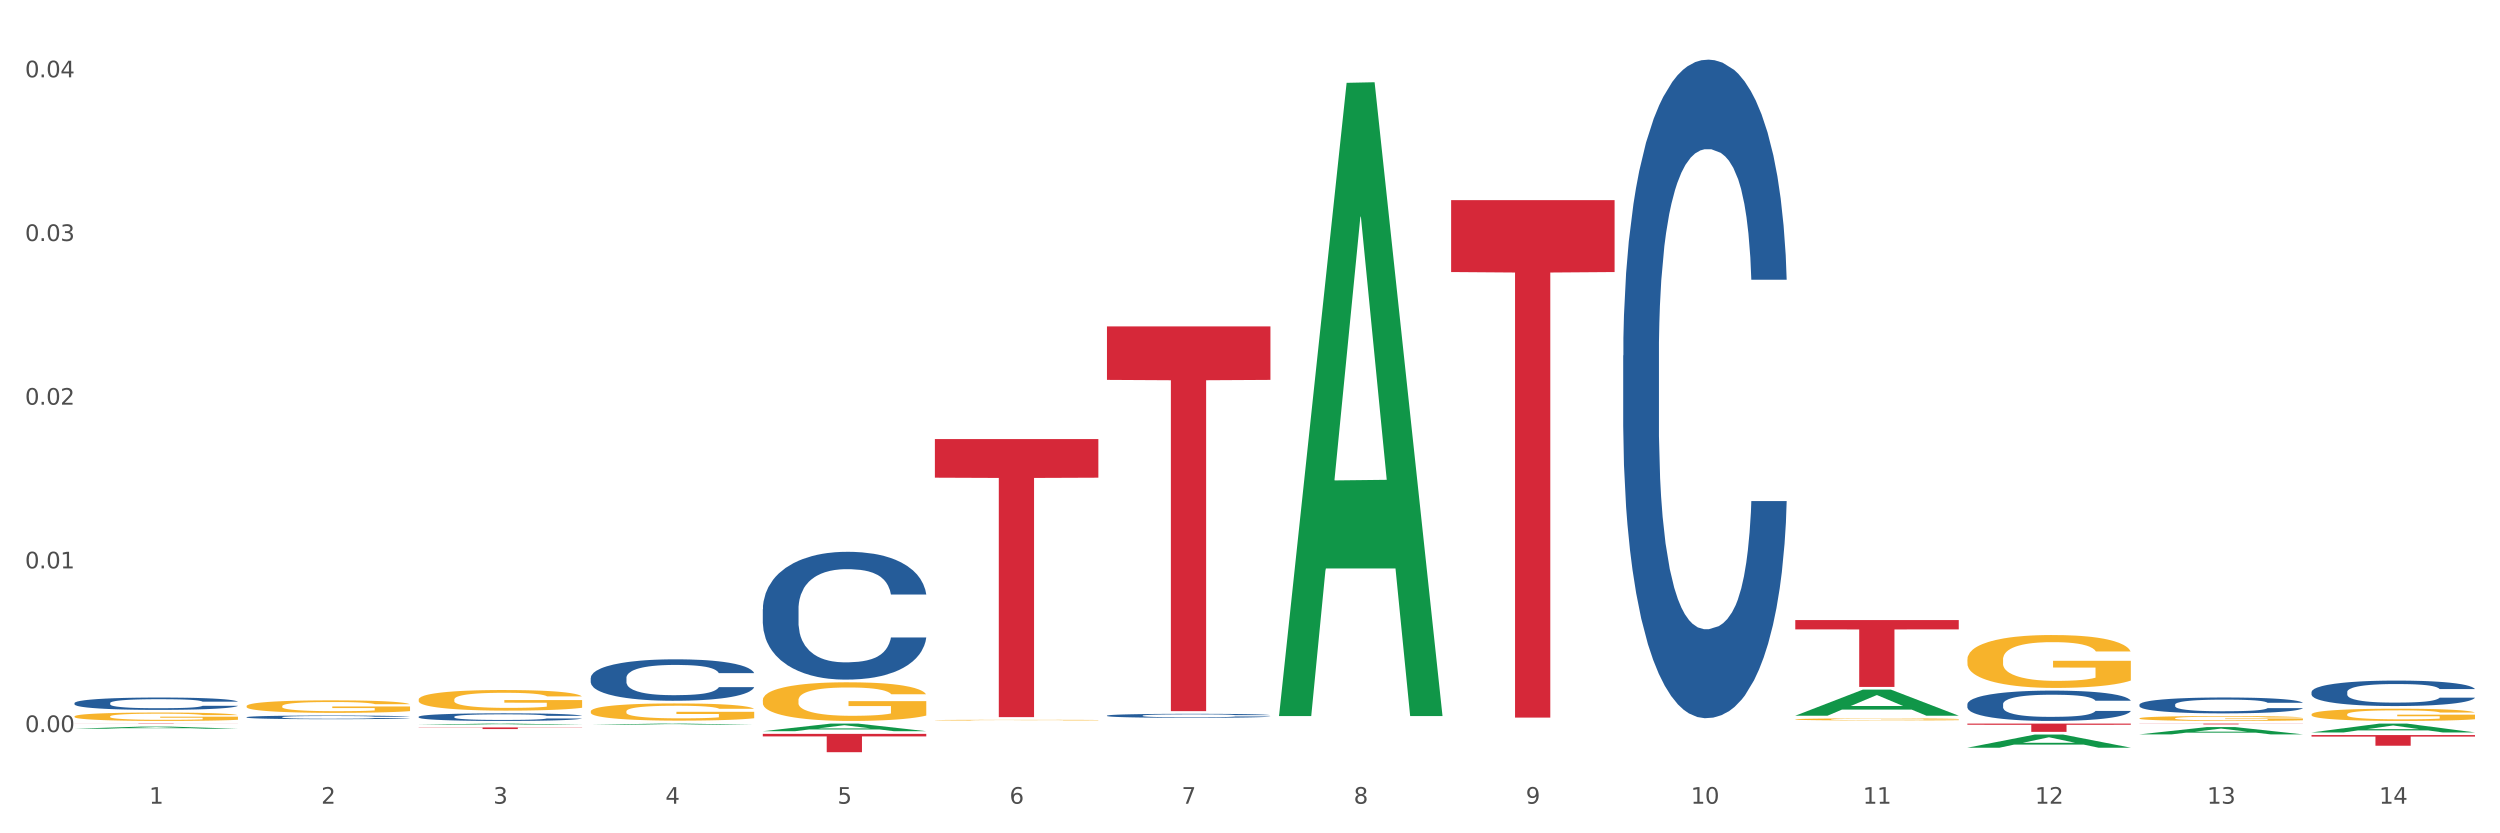 <?xml version="1.0" encoding="utf-8" standalone="no"?>
<!DOCTYPE svg PUBLIC "-//W3C//DTD SVG 1.1//EN"
  "http://www.w3.org/Graphics/SVG/1.1/DTD/svg11.dtd">
<svg xmlns:xlink="http://www.w3.org/1999/xlink" width="1080pt" height="360pt" viewBox="0 0 1080 360" xmlns="http://www.w3.org/2000/svg" version="1.1">
 <rect x="0" y="0" width="1080" height="360" fill="#333333" stroke="none"/>
 <defs>
  <style type="text/css">*{stroke-linejoin: round; stroke-linecap: butt}</style>
 </defs>
 <g id="figure_1">
  <g id="patch_1">
   <path d="M 0 360 
L 1080 360 
L 1080 0 
L 0 0 
z
" style="fill: #ffffff; stroke: #ffffff; stroke-linejoin: miter"/>
  </g>
  <g id="axes_1">
   <g id="matplotlib.axis_1">
    <g id="xtick_1">
     <g id="text_1">
      <!-- 1 -->
      <g style="fill: #4d4d4d" transform="translate(64.432 347.204) scale(0.096 -0.096)">
       <defs>
        <path id="DejaVuSans-31" d="M 794 531 
L 1825 531 
L 1825 4091 
L 703 3866 
L 703 4441 
L 1819 4666 
L 2450 4666 
L 2450 531 
L 3481 531 
L 3481 0 
L 794 0 
L 794 531 
z
" transform="scale(0.016)"/>
       </defs>
       <use xlink:href="#DejaVuSans-31"/>
      </g>
     </g>
    </g>
    <g id="xtick_2">
     <g id="text_2">
      <!-- 2 -->
      <g style="fill: #4d4d4d" transform="translate(138.771 347.204) scale(0.096 -0.096)">
       <defs>
        <path id="DejaVuSans-32" d="M 1228 531 
L 3431 531 
L 3431 0 
L 469 0 
L 469 531 
Q 828 903 1448 1529 
Q 2069 2156 2228 2338 
Q 2531 2678 2651 2914 
Q 2772 3150 2772 3378 
Q 2772 3750 2511 3984 
Q 2250 4219 1831 4219 
Q 1534 4219 1204 4116 
Q 875 4013 500 3803 
L 500 4441 
Q 881 4594 1212 4672 
Q 1544 4750 1819 4750 
Q 2544 4750 2975 4387 
Q 3406 4025 3406 3419 
Q 3406 3131 3298 2873 
Q 3191 2616 2906 2266 
Q 2828 2175 2409 1742 
Q 1991 1309 1228 531 
z
" transform="scale(0.016)"/>
       </defs>
       <use xlink:href="#DejaVuSans-32"/>
      </g>
     </g>
    </g>
    <g id="xtick_3">
     <g id="text_3">
      <!-- 3 -->
      <g style="fill: #4d4d4d" transform="translate(213.109 347.204) scale(0.096 -0.096)">
       <defs>
        <path id="DejaVuSans-33" d="M 2597 2516 
Q 3050 2419 3304 2112 
Q 3559 1806 3559 1356 
Q 3559 666 3084 287 
Q 2609 -91 1734 -91 
Q 1441 -91 1130 -33 
Q 819 25 488 141 
L 488 750 
Q 750 597 1062 519 
Q 1375 441 1716 441 
Q 2309 441 2620 675 
Q 2931 909 2931 1356 
Q 2931 1769 2642 2001 
Q 2353 2234 1838 2234 
L 1294 2234 
L 1294 2753 
L 1863 2753 
Q 2328 2753 2575 2939 
Q 2822 3125 2822 3475 
Q 2822 3834 2567 4026 
Q 2313 4219 1838 4219 
Q 1578 4219 1281 4162 
Q 984 4106 628 3988 
L 628 4550 
Q 988 4650 1302 4700 
Q 1616 4750 1894 4750 
Q 2613 4750 3031 4423 
Q 3450 4097 3450 3541 
Q 3450 3153 3228 2886 
Q 3006 2619 2597 2516 
z
" transform="scale(0.016)"/>
       </defs>
       <use xlink:href="#DejaVuSans-33"/>
      </g>
     </g>
    </g>
    <g id="xtick_4">
     <g id="text_4">
      <!-- 4 -->
      <g style="fill: #4d4d4d" transform="translate(287.448 347.204) scale(0.096 -0.096)">
       <defs>
        <path id="DejaVuSans-34" d="M 2419 4116 
L 825 1625 
L 2419 1625 
L 2419 4116 
z
M 2253 4666 
L 3047 4666 
L 3047 1625 
L 3713 1625 
L 3713 1100 
L 3047 1100 
L 3047 0 
L 2419 0 
L 2419 1100 
L 313 1100 
L 313 1709 
L 2253 4666 
z
" transform="scale(0.016)"/>
       </defs>
       <use xlink:href="#DejaVuSans-34"/>
      </g>
     </g>
    </g>
    <g id="xtick_5">
     <g id="text_5">
      <!-- 5 -->
      <g style="fill: #4d4d4d" transform="translate(361.787 347.204) scale(0.096 -0.096)">
       <defs>
        <path id="DejaVuSans-35" d="M 691 4666 
L 3169 4666 
L 3169 4134 
L 1269 4134 
L 1269 2991 
Q 1406 3038 1543 3061 
Q 1681 3084 1819 3084 
Q 2600 3084 3056 2656 
Q 3513 2228 3513 1497 
Q 3513 744 3044 326 
Q 2575 -91 1722 -91 
Q 1428 -91 1123 -41 
Q 819 9 494 109 
L 494 744 
Q 775 591 1075 516 
Q 1375 441 1709 441 
Q 2250 441 2565 725 
Q 2881 1009 2881 1497 
Q 2881 1984 2565 2268 
Q 2250 2553 1709 2553 
Q 1456 2553 1204 2497 
Q 953 2441 691 2322 
L 691 4666 
z
" transform="scale(0.016)"/>
       </defs>
       <use xlink:href="#DejaVuSans-35"/>
      </g>
     </g>
    </g>
    <g id="xtick_6">
     <g id="text_6">
      <!-- 6 -->
      <g style="fill: #4d4d4d" transform="translate(436.125 347.204) scale(0.096 -0.096)">
       <defs>
        <path id="DejaVuSans-36" d="M 2113 2584 
Q 1688 2584 1439 2293 
Q 1191 2003 1191 1497 
Q 1191 994 1439 701 
Q 1688 409 2113 409 
Q 2538 409 2786 701 
Q 3034 994 3034 1497 
Q 3034 2003 2786 2293 
Q 2538 2584 2113 2584 
z
M 3366 4563 
L 3366 3988 
Q 3128 4100 2886 4159 
Q 2644 4219 2406 4219 
Q 1781 4219 1451 3797 
Q 1122 3375 1075 2522 
Q 1259 2794 1537 2939 
Q 1816 3084 2150 3084 
Q 2853 3084 3261 2657 
Q 3669 2231 3669 1497 
Q 3669 778 3244 343 
Q 2819 -91 2113 -91 
Q 1303 -91 875 529 
Q 447 1150 447 2328 
Q 447 3434 972 4092 
Q 1497 4750 2381 4750 
Q 2619 4750 2861 4703 
Q 3103 4656 3366 4563 
z
" transform="scale(0.016)"/>
       </defs>
       <use xlink:href="#DejaVuSans-36"/>
      </g>
     </g>
    </g>
    <g id="xtick_7">
     <g id="text_7">
      <!-- 7 -->
      <g style="fill: #4d4d4d" transform="translate(510.464 347.204) scale(0.096 -0.096)">
       <defs>
        <path id="DejaVuSans-37" d="M 525 4666 
L 3525 4666 
L 3525 4397 
L 1831 0 
L 1172 0 
L 2766 4134 
L 525 4134 
L 525 4666 
z
" transform="scale(0.016)"/>
       </defs>
       <use xlink:href="#DejaVuSans-37"/>
      </g>
     </g>
    </g>
    <g id="xtick_8">
     <g id="text_8">
      <!-- 8 -->
      <g style="fill: #4d4d4d" transform="translate(584.803 347.204) scale(0.096 -0.096)">
       <defs>
        <path id="DejaVuSans-38" d="M 2034 2216 
Q 1584 2216 1326 1975 
Q 1069 1734 1069 1313 
Q 1069 891 1326 650 
Q 1584 409 2034 409 
Q 2484 409 2743 651 
Q 3003 894 3003 1313 
Q 3003 1734 2745 1975 
Q 2488 2216 2034 2216 
z
M 1403 2484 
Q 997 2584 770 2862 
Q 544 3141 544 3541 
Q 544 4100 942 4425 
Q 1341 4750 2034 4750 
Q 2731 4750 3128 4425 
Q 3525 4100 3525 3541 
Q 3525 3141 3298 2862 
Q 3072 2584 2669 2484 
Q 3125 2378 3379 2068 
Q 3634 1759 3634 1313 
Q 3634 634 3220 271 
Q 2806 -91 2034 -91 
Q 1263 -91 848 271 
Q 434 634 434 1313 
Q 434 1759 690 2068 
Q 947 2378 1403 2484 
z
M 1172 3481 
Q 1172 3119 1398 2916 
Q 1625 2713 2034 2713 
Q 2441 2713 2670 2916 
Q 2900 3119 2900 3481 
Q 2900 3844 2670 4047 
Q 2441 4250 2034 4250 
Q 1625 4250 1398 4047 
Q 1172 3844 1172 3481 
z
" transform="scale(0.016)"/>
       </defs>
       <use xlink:href="#DejaVuSans-38"/>
      </g>
     </g>
    </g>
    <g id="xtick_9">
     <g id="text_9">
      <!-- 9 -->
      <g style="fill: #4d4d4d" transform="translate(659.142 347.204) scale(0.096 -0.096)">
       <defs>
        <path id="DejaVuSans-39" d="M 703 97 
L 703 672 
Q 941 559 1184 500 
Q 1428 441 1663 441 
Q 2288 441 2617 861 
Q 2947 1281 2994 2138 
Q 2813 1869 2534 1725 
Q 2256 1581 1919 1581 
Q 1219 1581 811 2004 
Q 403 2428 403 3163 
Q 403 3881 828 4315 
Q 1253 4750 1959 4750 
Q 2769 4750 3195 4129 
Q 3622 3509 3622 2328 
Q 3622 1225 3098 567 
Q 2575 -91 1691 -91 
Q 1453 -91 1209 -44 
Q 966 3 703 97 
z
M 1959 2075 
Q 2384 2075 2632 2365 
Q 2881 2656 2881 3163 
Q 2881 3666 2632 3958 
Q 2384 4250 1959 4250 
Q 1534 4250 1286 3958 
Q 1038 3666 1038 3163 
Q 1038 2656 1286 2365 
Q 1534 2075 1959 2075 
z
" transform="scale(0.016)"/>
       </defs>
       <use xlink:href="#DejaVuSans-39"/>
      </g>
     </g>
    </g>
    <g id="xtick_10">
     <g id="text_10">
      <!-- 10 -->
      <g style="fill: #4d4d4d" transform="translate(730.426 347.204) scale(0.096 -0.096)">
       <defs>
        <path id="DejaVuSans-30" d="M 2034 4250 
Q 1547 4250 1301 3770 
Q 1056 3291 1056 2328 
Q 1056 1369 1301 889 
Q 1547 409 2034 409 
Q 2525 409 2770 889 
Q 3016 1369 3016 2328 
Q 3016 3291 2770 3770 
Q 2525 4250 2034 4250 
z
M 2034 4750 
Q 2819 4750 3233 4129 
Q 3647 3509 3647 2328 
Q 3647 1150 3233 529 
Q 2819 -91 2034 -91 
Q 1250 -91 836 529 
Q 422 1150 422 2328 
Q 422 3509 836 4129 
Q 1250 4750 2034 4750 
z
" transform="scale(0.016)"/>
       </defs>
       <use xlink:href="#DejaVuSans-31"/>
       <use xlink:href="#DejaVuSans-30" transform="translate(63.623 0)"/>
      </g>
     </g>
    </g>
    <g id="xtick_11">
     <g id="text_11">
      <!-- 11 -->
      <g style="fill: #4d4d4d" transform="translate(804.765 347.204) scale(0.096 -0.096)">
       <use xlink:href="#DejaVuSans-31"/>
       <use xlink:href="#DejaVuSans-31" transform="translate(63.623 0)"/>
      </g>
     </g>
    </g>
    <g id="xtick_12">
     <g id="text_12">
      <!-- 12 -->
      <g style="fill: #4d4d4d" transform="translate(879.104 347.204) scale(0.096 -0.096)">
       <use xlink:href="#DejaVuSans-31"/>
       <use xlink:href="#DejaVuSans-32" transform="translate(63.623 0)"/>
      </g>
     </g>
    </g>
    <g id="xtick_13">
     <g id="text_13">
      <!-- 13 -->
      <g style="fill: #4d4d4d" transform="translate(953.442 347.204) scale(0.096 -0.096)">
       <use xlink:href="#DejaVuSans-31"/>
       <use xlink:href="#DejaVuSans-33" transform="translate(63.623 0)"/>
      </g>
     </g>
    </g>
    <g id="xtick_14">
     <g id="text_14">
      <!-- 14 -->
      <g style="fill: #4d4d4d" transform="translate(1027.781 347.204) scale(0.096 -0.096)">
       <use xlink:href="#DejaVuSans-31"/>
       <use xlink:href="#DejaVuSans-34" transform="translate(63.623 0)"/>
      </g>
     </g>
    </g>
    <g id="xtick_15"/>
    <g id="xtick_16"/>
    <g id="xtick_17"/>
    <g id="xtick_18"/>
    <g id="xtick_19"/>
    <g id="xtick_20"/>
    <g id="xtick_21"/>
    <g id="xtick_22"/>
    <g id="xtick_23"/>
    <g id="xtick_24"/>
    <g id="xtick_25"/>
    <g id="xtick_26"/>
    <g id="xtick_27"/>
   </g>
   <g id="matplotlib.axis_2">
    <g id="ytick_1">
     <g id="text_15">
      <!-- 0.00 -->
      <g style="fill: #4d4d4d" transform="translate(10.8 316.251) scale(0.096 -0.096)">
       <defs>
        <path id="DejaVuSans-2e" d="M 684 794 
L 1344 794 
L 1344 0 
L 684 0 
L 684 794 
z
" transform="scale(0.016)"/>
       </defs>
       <use xlink:href="#DejaVuSans-30"/>
       <use xlink:href="#DejaVuSans-2e" transform="translate(63.623 0)"/>
       <use xlink:href="#DejaVuSans-30" transform="translate(95.41 0)"/>
       <use xlink:href="#DejaVuSans-30" transform="translate(159.033 0)"/>
      </g>
     </g>
    </g>
    <g id="ytick_2">
     <g id="text_16">
      <!-- 0.01 -->
      <g style="fill: #4d4d4d" transform="translate(10.8 245.54) scale(0.096 -0.096)">
       <use xlink:href="#DejaVuSans-30"/>
       <use xlink:href="#DejaVuSans-2e" transform="translate(63.623 0)"/>
       <use xlink:href="#DejaVuSans-30" transform="translate(95.41 0)"/>
       <use xlink:href="#DejaVuSans-31" transform="translate(159.033 0)"/>
      </g>
     </g>
    </g>
    <g id="ytick_3">
     <g id="text_17">
      <!-- 0.02 -->
      <g style="fill: #4d4d4d" transform="translate(10.8 174.828) scale(0.096 -0.096)">
       <use xlink:href="#DejaVuSans-30"/>
       <use xlink:href="#DejaVuSans-2e" transform="translate(63.623 0)"/>
       <use xlink:href="#DejaVuSans-30" transform="translate(95.41 0)"/>
       <use xlink:href="#DejaVuSans-32" transform="translate(159.033 0)"/>
      </g>
     </g>
    </g>
    <g id="ytick_4">
     <g id="text_18">
      <!-- 0.03 -->
      <g style="fill: #4d4d4d" transform="translate(10.8 104.117) scale(0.096 -0.096)">
       <use xlink:href="#DejaVuSans-30"/>
       <use xlink:href="#DejaVuSans-2e" transform="translate(63.623 0)"/>
       <use xlink:href="#DejaVuSans-30" transform="translate(95.41 0)"/>
       <use xlink:href="#DejaVuSans-33" transform="translate(159.033 0)"/>
      </g>
     </g>
    </g>
    <g id="ytick_5">
     <g id="text_19">
      <!-- 0.04 -->
      <g style="fill: #4d4d4d" transform="translate(10.8 33.405) scale(0.096 -0.096)">
       <use xlink:href="#DejaVuSans-30"/>
       <use xlink:href="#DejaVuSans-2e" transform="translate(63.623 0)"/>
       <use xlink:href="#DejaVuSans-30" transform="translate(95.41 0)"/>
       <use xlink:href="#DejaVuSans-34" transform="translate(159.033 0)"/>
      </g>
     </g>
    </g>
    <g id="ytick_6"/>
    <g id="ytick_7"/>
    <g id="ytick_8"/>
    <g id="ytick_9"/>
   </g>
   <g id="PolyCollection_1">
    <path d="M 180.852 302.205 
L 180.936 302.197 
L 180.936 301.904 
L 181.103 301.651 
L 181.936 301.041 
L 183.187 300.537 
L 184.104 300.268 
L 185.021 300.048 
L 186.105 299.829 
L 187.439 299.601 
L 189.857 299.267 
L 191.358 299.096 
L 193.192 298.917 
L 196.528 298.657 
L 198.946 298.511 
L 201.447 298.389 
L 205.533 298.242 
L 208.201 298.177 
L 211.036 298.128 
L 214.454 298.096 
L 217.039 298.087 
L 222.709 298.112 
L 227.545 298.185 
L 229.879 298.242 
L 232.881 298.34 
L 234.465 298.405 
L 237.05 298.535 
L 239.718 298.706 
L 241.552 298.852 
L 244.304 299.129 
L 246.388 299.406 
L 248.306 299.747 
L 249.306 299.983 
L 250.057 300.203 
L 250.724 300.455 
L 251.391 300.854 
L 236.383 300.854 
L 235.799 300.569 
L 234.882 300.301 
L 233.548 300.04 
L 232.38 299.878 
L 230.379 299.674 
L 228.545 299.544 
L 226.627 299.446 
L 224.293 299.365 
L 222.458 299.324 
L 219.874 299.292 
L 214.788 299.3 
L 211.369 299.365 
L 209.034 299.446 
L 207.534 299.52 
L 206.2 299.601 
L 204.699 299.715 
L 202.948 299.886 
L 201.697 300.04 
L 200.446 300.236 
L 199.446 300.431 
L 198.529 300.659 
L 197.778 300.903 
L 197.195 301.155 
L 196.694 301.464 
L 196.277 301.977 
L 196.277 303.092 
L 196.444 303.344 
L 196.861 303.677 
L 197.361 303.93 
L 198.195 304.231 
L 198.946 304.434 
L 200.363 304.727 
L 201.947 304.971 
L 203.198 305.126 
L 204.449 305.256 
L 206.616 305.435 
L 209.034 305.582 
L 211.119 305.671 
L 213.954 305.752 
L 215.871 305.785 
L 217.539 305.801 
L 221.625 305.801 
L 224.543 305.777 
L 227.795 305.72 
L 230.296 305.647 
L 232.38 305.557 
L 234.715 305.411 
L 236.216 305.272 
L 236.216 303.572 
L 217.873 303.564 
L 217.873 302.433 
L 251.474 302.433 
L 251.474 305.752 
L 250.057 305.923 
L 248.473 306.078 
L 246.805 306.216 
L 244.304 306.387 
L 241.302 306.55 
L 238.634 306.664 
L 235.799 306.761 
L 232.464 306.851 
L 228.128 306.932 
L 225.46 306.965 
L 222.125 306.989 
L 218.206 306.997 
L 214.788 306.981 
L 211.452 306.94 
L 207.951 306.867 
L 204.532 306.761 
L 201.947 306.656 
L 199.362 306.525 
L 196.611 306.355 
L 194.443 306.192 
L 192.776 306.045 
L 190.941 305.858 
L 188.94 305.614 
L 187.439 305.394 
L 186.105 305.167 
L 184.688 304.874 
L 183.687 304.621 
L 182.687 304.304 
L 182.103 304.068 
L 181.436 303.702 
L 180.936 303.189 
L 180.852 302.205 
z
" clip-path="url(#p41b5ae3b3f)" style="fill: #f7b32b"/>
    <path d="M 255.191 307.319 
L 255.275 307.313 
L 255.275 307.068 
L 255.441 306.857 
L 256.275 306.348 
L 257.526 305.927 
L 258.443 305.702 
L 259.36 305.519 
L 260.444 305.335 
L 261.778 305.145 
L 264.196 304.867 
L 265.697 304.724 
L 267.531 304.575 
L 270.866 304.357 
L 273.284 304.235 
L 275.786 304.133 
L 279.871 304.011 
L 282.539 303.956 
L 285.374 303.915 
L 288.793 303.888 
L 291.377 303.881 
L 297.047 303.902 
L 301.883 303.963 
L 304.218 304.011 
L 307.219 304.092 
L 308.804 304.146 
L 311.388 304.255 
L 314.057 304.398 
L 315.891 304.52 
L 318.642 304.751 
L 320.727 304.982 
L 322.645 305.268 
L 323.645 305.465 
L 324.395 305.648 
L 325.062 305.859 
L 325.73 306.192 
L 310.721 306.192 
L 310.138 305.954 
L 309.221 305.73 
L 307.886 305.512 
L 306.719 305.376 
L 304.718 305.206 
L 302.884 305.098 
L 300.966 305.016 
L 298.631 304.948 
L 296.797 304.914 
L 294.212 304.887 
L 289.126 304.894 
L 285.708 304.948 
L 283.373 305.016 
L 281.872 305.077 
L 280.538 305.145 
L 279.037 305.24 
L 277.286 305.383 
L 276.036 305.512 
L 274.785 305.675 
L 273.785 305.838 
L 272.867 306.028 
L 272.117 306.232 
L 271.533 306.443 
L 271.033 306.701 
L 270.616 307.129 
L 270.616 308.06 
L 270.783 308.271 
L 271.2 308.549 
L 271.7 308.76 
L 272.534 309.011 
L 273.284 309.181 
L 274.702 309.426 
L 276.286 309.629 
L 277.537 309.759 
L 278.787 309.867 
L 280.955 310.017 
L 283.373 310.139 
L 285.458 310.214 
L 288.292 310.282 
L 290.21 310.309 
L 291.878 310.322 
L 295.963 310.322 
L 298.882 310.302 
L 302.133 310.255 
L 304.635 310.193 
L 306.719 310.119 
L 309.054 309.996 
L 310.555 309.881 
L 310.555 308.461 
L 292.211 308.454 
L 292.211 307.51 
L 325.813 307.51 
L 325.813 310.282 
L 324.395 310.424 
L 322.811 310.554 
L 321.144 310.669 
L 318.642 310.812 
L 315.641 310.948 
L 312.973 311.043 
L 310.138 311.124 
L 306.803 311.199 
L 302.467 311.267 
L 299.799 311.294 
L 296.464 311.314 
L 292.545 311.321 
L 289.126 311.308 
L 285.791 311.274 
L 282.289 311.213 
L 278.871 311.124 
L 276.286 311.036 
L 273.701 310.927 
L 270.95 310.785 
L 268.782 310.649 
L 267.114 310.526 
L 265.28 310.37 
L 263.279 310.166 
L 261.778 309.983 
L 260.444 309.793 
L 259.027 309.548 
L 258.026 309.337 
L 257.025 309.072 
L 256.442 308.875 
L 255.775 308.57 
L 255.275 308.142 
L 255.191 307.319 
z
" clip-path="url(#p41b5ae3b3f)" style="fill: #f7b32b"/>
    <path d="M 329.53 302.468 
L 329.613 302.453 
L 329.613 301.903 
L 329.78 301.43 
L 330.614 300.286 
L 331.864 299.34 
L 332.782 298.836 
L 333.699 298.424 
L 334.783 298.012 
L 336.117 297.585 
L 338.535 296.959 
L 340.036 296.639 
L 341.87 296.303 
L 345.205 295.815 
L 347.623 295.54 
L 350.124 295.311 
L 354.21 295.036 
L 356.878 294.914 
L 359.713 294.823 
L 363.131 294.762 
L 365.716 294.746 
L 371.386 294.792 
L 376.222 294.929 
L 378.557 295.036 
L 381.558 295.219 
L 383.142 295.341 
L 385.727 295.586 
L 388.395 295.906 
L 390.23 296.181 
L 392.981 296.7 
L 395.066 297.218 
L 396.983 297.859 
L 397.984 298.302 
L 398.734 298.714 
L 399.401 299.187 
L 400.068 299.935 
L 385.06 299.935 
L 384.476 299.401 
L 383.559 298.897 
L 382.225 298.409 
L 381.058 298.104 
L 379.057 297.722 
L 377.222 297.478 
L 375.305 297.295 
L 372.97 297.142 
L 371.136 297.066 
L 368.551 297.005 
L 363.465 297.02 
L 360.046 297.142 
L 357.712 297.295 
L 356.211 297.432 
L 354.877 297.585 
L 353.376 297.798 
L 351.625 298.119 
L 350.375 298.409 
L 349.124 298.775 
L 348.123 299.141 
L 347.206 299.569 
L 346.456 300.026 
L 345.872 300.499 
L 345.372 301.079 
L 344.955 302.041 
L 344.955 304.131 
L 345.122 304.604 
L 345.539 305.23 
L 346.039 305.703 
L 346.873 306.268 
L 347.623 306.649 
L 349.04 307.199 
L 350.625 307.656 
L 351.875 307.946 
L 353.126 308.191 
L 355.294 308.526 
L 357.712 308.801 
L 359.796 308.969 
L 362.631 309.121 
L 364.549 309.182 
L 366.216 309.213 
L 370.302 309.213 
L 373.22 309.167 
L 376.472 309.06 
L 378.973 308.923 
L 381.058 308.755 
L 383.392 308.48 
L 384.893 308.221 
L 384.893 305.032 
L 366.55 305.016 
L 366.55 302.895 
L 400.152 302.895 
L 400.152 309.121 
L 398.734 309.442 
L 397.15 309.732 
L 395.482 309.991 
L 392.981 310.312 
L 389.979 310.617 
L 387.311 310.831 
L 384.476 311.014 
L 381.141 311.182 
L 376.806 311.334 
L 374.137 311.395 
L 370.802 311.441 
L 366.884 311.456 
L 363.465 311.426 
L 360.13 311.349 
L 356.628 311.212 
L 353.209 311.014 
L 350.625 310.815 
L 348.04 310.571 
L 345.288 310.251 
L 343.121 309.945 
L 341.453 309.671 
L 339.619 309.32 
L 337.618 308.862 
L 336.117 308.45 
L 334.783 308.023 
L 333.365 307.473 
L 332.365 307 
L 331.364 306.405 
L 330.781 305.963 
L 330.113 305.276 
L 329.613 304.314 
L 329.53 302.468 
z
" clip-path="url(#p41b5ae3b3f)" style="fill: #f7b32b"/>
    <path d="M 403.869 311.107 
L 403.952 311.107 
L 403.952 311.096 
L 404.119 311.086 
L 404.952 311.064 
L 406.203 311.045 
L 407.12 311.035 
L 408.037 311.027 
L 409.121 311.018 
L 410.455 311.01 
L 412.873 310.997 
L 414.374 310.991 
L 416.209 310.984 
L 419.544 310.975 
L 421.962 310.969 
L 424.463 310.965 
L 428.549 310.959 
L 431.217 310.957 
L 434.052 310.955 
L 437.47 310.954 
L 440.055 310.953 
L 445.725 310.954 
L 450.561 310.957 
L 452.895 310.959 
L 455.897 310.963 
L 457.481 310.965 
L 460.066 310.97 
L 462.734 310.976 
L 464.568 310.982 
L 467.32 310.992 
L 469.404 311.003 
L 471.322 311.015 
L 472.322 311.024 
L 473.073 311.032 
L 473.74 311.042 
L 474.407 311.057 
L 459.399 311.057 
L 458.815 311.046 
L 457.898 311.036 
L 456.564 311.026 
L 455.397 311.02 
L 453.396 311.013 
L 451.561 311.008 
L 449.643 311.004 
L 447.309 311.001 
L 445.475 311 
L 442.89 310.998 
L 437.804 310.999 
L 434.385 311.001 
L 432.051 311.004 
L 430.55 311.007 
L 429.216 311.01 
L 427.715 311.014 
L 425.964 311.02 
L 424.713 311.026 
L 423.463 311.034 
L 422.462 311.041 
L 421.545 311.049 
L 420.794 311.058 
L 420.211 311.068 
L 419.711 311.079 
L 419.294 311.099 
L 419.294 311.14 
L 419.46 311.15 
L 419.877 311.162 
L 420.378 311.171 
L 421.211 311.183 
L 421.962 311.19 
L 423.379 311.201 
L 424.963 311.21 
L 426.214 311.216 
L 427.465 311.221 
L 429.633 311.228 
L 432.051 311.233 
L 434.135 311.237 
L 436.97 311.24 
L 438.888 311.241 
L 440.555 311.241 
L 444.641 311.241 
L 447.559 311.24 
L 450.811 311.238 
L 453.312 311.236 
L 455.397 311.232 
L 457.731 311.227 
L 459.232 311.222 
L 459.232 311.158 
L 440.889 311.158 
L 440.889 311.116 
L 474.49 311.116 
L 474.49 311.24 
L 473.073 311.246 
L 471.489 311.252 
L 469.821 311.257 
L 467.32 311.263 
L 464.318 311.269 
L 461.65 311.274 
L 458.815 311.277 
L 455.48 311.281 
L 451.144 311.284 
L 448.476 311.285 
L 445.141 311.286 
L 441.222 311.286 
L 437.804 311.285 
L 434.469 311.284 
L 430.967 311.281 
L 427.548 311.277 
L 424.963 311.273 
L 422.379 311.268 
L 419.627 311.262 
L 417.459 311.256 
L 415.792 311.25 
L 413.957 311.243 
L 411.956 311.234 
L 410.455 311.226 
L 409.121 311.218 
L 407.704 311.207 
L 406.703 311.197 
L 405.703 311.185 
L 405.119 311.177 
L 404.452 311.163 
L 403.952 311.144 
L 403.869 311.107 
z
" clip-path="url(#p41b5ae3b3f)" style="fill: #f7b32b"/>
    <path d="M 775.562 310.756 
L 775.645 310.755 
L 775.645 310.726 
L 775.812 310.7 
L 776.646 310.638 
L 777.897 310.587 
L 778.814 310.56 
L 779.731 310.537 
L 780.815 310.515 
L 782.149 310.492 
L 784.567 310.458 
L 786.068 310.441 
L 787.902 310.423 
L 791.237 310.396 
L 793.655 310.381 
L 796.157 310.369 
L 800.242 310.354 
L 802.91 310.348 
L 805.745 310.343 
L 809.164 310.339 
L 811.748 310.339 
L 817.418 310.341 
L 822.254 310.348 
L 824.589 310.354 
L 827.59 310.364 
L 829.175 310.371 
L 831.759 310.384 
L 834.427 310.401 
L 836.262 310.416 
L 839.013 310.444 
L 841.098 310.472 
L 843.015 310.507 
L 844.016 310.531 
L 844.766 310.553 
L 845.433 310.579 
L 846.1 310.619 
L 831.092 310.619 
L 830.509 310.59 
L 829.592 310.563 
L 828.257 310.537 
L 827.09 310.52 
L 825.089 310.499 
L 823.255 310.486 
L 821.337 310.476 
L 819.002 310.468 
L 817.168 310.464 
L 814.583 310.461 
L 809.497 310.462 
L 806.079 310.468 
L 803.744 310.476 
L 802.243 310.484 
L 800.909 310.492 
L 799.408 310.504 
L 797.657 310.521 
L 796.407 310.537 
L 795.156 310.556 
L 794.156 310.576 
L 793.238 310.599 
L 792.488 310.624 
L 791.904 310.65 
L 791.404 310.681 
L 790.987 310.733 
L 790.987 310.846 
L 791.154 310.872 
L 791.571 310.905 
L 792.071 310.931 
L 792.905 310.962 
L 793.655 310.982 
L 795.073 311.012 
L 796.657 311.037 
L 797.908 311.052 
L 799.158 311.066 
L 801.326 311.084 
L 803.744 311.099 
L 805.829 311.108 
L 808.663 311.116 
L 810.581 311.119 
L 812.249 311.121 
L 816.334 311.121 
L 819.253 311.118 
L 822.504 311.113 
L 825.006 311.105 
L 827.09 311.096 
L 829.425 311.081 
L 830.926 311.067 
L 830.926 310.895 
L 812.582 310.894 
L 812.582 310.779 
L 846.184 310.779 
L 846.184 311.116 
L 844.766 311.133 
L 843.182 311.149 
L 841.515 311.163 
L 839.013 311.18 
L 836.012 311.197 
L 833.344 311.208 
L 830.509 311.218 
L 827.174 311.227 
L 822.838 311.236 
L 820.17 311.239 
L 816.835 311.241 
L 812.916 311.242 
L 809.497 311.241 
L 806.162 311.236 
L 802.66 311.229 
L 799.242 311.218 
L 796.657 311.208 
L 794.072 311.194 
L 791.321 311.177 
L 789.153 311.16 
L 787.485 311.146 
L 785.651 311.127 
L 783.65 311.102 
L 782.149 311.08 
L 780.815 311.057 
L 779.398 311.027 
L 778.397 311.001 
L 777.396 310.969 
L 776.813 310.945 
L 776.146 310.908 
L 775.645 310.856 
L 775.562 310.756 
z
" clip-path="url(#p41b5ae3b3f)" style="fill: #f7b32b"/>
    <path d="M 849.901 284.895 
L 849.984 284.874 
L 849.984 284.122 
L 850.151 283.475 
L 850.985 281.91 
L 852.235 280.615 
L 853.153 279.926 
L 854.07 279.363 
L 855.154 278.799 
L 856.488 278.214 
L 858.906 277.358 
L 860.407 276.92 
L 862.241 276.461 
L 865.576 275.793 
L 867.994 275.417 
L 870.495 275.104 
L 874.581 274.728 
L 877.249 274.561 
L 880.084 274.436 
L 883.502 274.352 
L 886.087 274.331 
L 891.757 274.394 
L 896.593 274.582 
L 898.927 274.728 
L 901.929 274.979 
L 903.513 275.146 
L 906.098 275.48 
L 908.766 275.918 
L 910.601 276.294 
L 913.352 277.004 
L 915.436 277.713 
L 917.354 278.59 
L 918.355 279.196 
L 919.105 279.759 
L 919.772 280.406 
L 920.439 281.429 
L 905.431 281.429 
L 904.847 280.699 
L 903.93 280.01 
L 902.596 279.342 
L 901.429 278.924 
L 899.428 278.402 
L 897.593 278.068 
L 895.676 277.818 
L 893.341 277.609 
L 891.507 277.505 
L 888.922 277.421 
L 883.836 277.442 
L 880.417 277.609 
L 878.083 277.818 
L 876.582 278.006 
L 875.248 278.214 
L 873.747 278.507 
L 871.996 278.945 
L 870.745 279.342 
L 869.495 279.843 
L 868.494 280.344 
L 867.577 280.928 
L 866.827 281.555 
L 866.243 282.202 
L 865.743 282.995 
L 865.326 284.31 
L 865.326 287.17 
L 865.493 287.818 
L 865.91 288.674 
L 866.41 289.321 
L 867.244 290.093 
L 867.994 290.615 
L 869.411 291.367 
L 870.996 291.993 
L 872.246 292.39 
L 873.497 292.724 
L 875.665 293.183 
L 878.083 293.559 
L 880.167 293.788 
L 883.002 293.997 
L 884.92 294.081 
L 886.587 294.122 
L 890.673 294.122 
L 893.591 294.06 
L 896.843 293.913 
L 899.344 293.726 
L 901.429 293.496 
L 903.763 293.12 
L 905.264 292.765 
L 905.264 288.402 
L 886.921 288.381 
L 886.921 285.479 
L 920.523 285.479 
L 920.523 293.997 
L 919.105 294.435 
L 917.521 294.832 
L 915.853 295.187 
L 913.352 295.625 
L 910.35 296.043 
L 907.682 296.335 
L 904.847 296.586 
L 901.512 296.815 
L 897.177 297.024 
L 894.508 297.108 
L 891.173 297.17 
L 887.254 297.191 
L 883.836 297.149 
L 880.501 297.045 
L 876.999 296.857 
L 873.58 296.586 
L 870.996 296.314 
L 868.411 295.98 
L 865.659 295.542 
L 863.492 295.124 
L 861.824 294.749 
L 859.99 294.268 
L 857.989 293.642 
L 856.488 293.078 
L 855.154 292.494 
L 853.736 291.742 
L 852.736 291.095 
L 851.735 290.281 
L 851.151 289.676 
L 850.484 288.736 
L 849.984 287.421 
L 849.901 284.895 
z
" clip-path="url(#p41b5ae3b3f)" style="fill: #f7b32b"/>
    <path d="M 32.175 309.498 
L 32.258 309.495 
L 32.258 309.375 
L 32.425 309.272 
L 33.259 309.023 
L 34.51 308.817 
L 35.427 308.707 
L 36.344 308.617 
L 37.428 308.528 
L 38.762 308.435 
L 41.18 308.298 
L 42.681 308.229 
L 44.515 308.155 
L 47.85 308.049 
L 50.268 307.989 
L 52.77 307.939 
L 56.855 307.879 
L 59.523 307.853 
L 62.358 307.833 
L 65.777 307.82 
L 68.361 307.816 
L 74.031 307.826 
L 78.867 307.856 
L 81.202 307.879 
L 84.203 307.919 
L 85.788 307.946 
L 88.372 307.999 
L 91.04 308.069 
L 92.875 308.129 
L 95.626 308.242 
L 97.711 308.355 
L 99.628 308.494 
L 100.629 308.591 
L 101.379 308.681 
L 102.046 308.784 
L 102.713 308.947 
L 87.705 308.947 
L 87.122 308.83 
L 86.204 308.72 
L 84.87 308.614 
L 83.703 308.548 
L 81.702 308.465 
L 79.868 308.411 
L 77.95 308.371 
L 75.615 308.338 
L 73.781 308.322 
L 71.196 308.308 
L 66.11 308.312 
L 62.692 308.338 
L 60.357 308.371 
L 58.856 308.401 
L 57.522 308.435 
L 56.021 308.481 
L 54.27 308.551 
L 53.02 308.614 
L 51.769 308.694 
L 50.768 308.774 
L 49.851 308.867 
L 49.101 308.966 
L 48.517 309.07 
L 48.017 309.196 
L 47.6 309.405 
L 47.6 309.861 
L 47.767 309.964 
L 48.184 310.1 
L 48.684 310.203 
L 49.518 310.326 
L 50.268 310.409 
L 51.686 310.529 
L 53.27 310.629 
L 54.52 310.692 
L 55.771 310.745 
L 57.939 310.818 
L 60.357 310.878 
L 62.441 310.914 
L 65.276 310.948 
L 67.194 310.961 
L 68.862 310.968 
L 72.947 310.968 
L 75.865 310.958 
L 79.117 310.934 
L 81.619 310.904 
L 83.703 310.868 
L 86.038 310.808 
L 87.538 310.752 
L 87.538 310.057 
L 69.195 310.053 
L 69.195 309.591 
L 102.797 309.591 
L 102.797 310.948 
L 101.379 311.017 
L 99.795 311.081 
L 98.128 311.137 
L 95.626 311.207 
L 92.625 311.273 
L 89.956 311.32 
L 87.122 311.36 
L 83.786 311.396 
L 79.451 311.43 
L 76.783 311.443 
L 73.447 311.453 
L 69.529 311.456 
L 66.11 311.45 
L 62.775 311.433 
L 59.273 311.403 
L 55.855 311.36 
L 53.27 311.317 
L 50.685 311.263 
L 47.934 311.194 
L 45.766 311.127 
L 44.098 311.067 
L 42.264 310.991 
L 40.263 310.891 
L 38.762 310.801 
L 37.428 310.708 
L 36.01 310.589 
L 35.01 310.486 
L 34.009 310.356 
L 33.426 310.26 
L 32.759 310.11 
L 32.258 309.901 
L 32.175 309.498 
z
" clip-path="url(#p41b5ae3b3f)" style="fill: #f7b32b"/>
    <path d="M 106.514 305.047 
L 106.597 305.042 
L 106.597 304.865 
L 106.764 304.711 
L 107.598 304.341 
L 108.848 304.035 
L 109.765 303.872 
L 110.683 303.739 
L 111.767 303.605 
L 113.101 303.467 
L 115.519 303.264 
L 117.019 303.161 
L 118.854 303.052 
L 122.189 302.894 
L 124.607 302.805 
L 127.108 302.731 
L 131.194 302.642 
L 133.862 302.603 
L 136.697 302.573 
L 140.115 302.553 
L 142.7 302.548 
L 148.37 302.563 
L 153.206 302.608 
L 155.54 302.642 
L 158.542 302.701 
L 160.126 302.741 
L 162.711 302.82 
L 165.379 302.924 
L 167.213 303.013 
L 169.965 303.18 
L 172.049 303.348 
L 173.967 303.556 
L 174.968 303.699 
L 175.718 303.832 
L 176.385 303.985 
L 177.052 304.227 
L 162.044 304.227 
L 161.46 304.055 
L 160.543 303.892 
L 159.209 303.734 
L 158.042 303.635 
L 156.041 303.511 
L 154.206 303.432 
L 152.289 303.373 
L 149.954 303.324 
L 148.12 303.299 
L 145.535 303.279 
L 140.449 303.284 
L 137.03 303.324 
L 134.696 303.373 
L 133.195 303.418 
L 131.861 303.467 
L 130.36 303.536 
L 128.609 303.64 
L 127.358 303.734 
L 126.108 303.852 
L 125.107 303.971 
L 124.19 304.109 
L 123.44 304.257 
L 122.856 304.41 
L 122.356 304.598 
L 121.939 304.909 
L 121.939 305.586 
L 122.106 305.739 
L 122.522 305.941 
L 123.023 306.094 
L 123.856 306.277 
L 124.607 306.401 
L 126.024 306.578 
L 127.609 306.727 
L 128.859 306.82 
L 130.11 306.899 
L 132.278 307.008 
L 134.696 307.097 
L 136.78 307.151 
L 139.615 307.201 
L 141.533 307.22 
L 143.2 307.23 
L 147.286 307.23 
L 150.204 307.216 
L 153.456 307.181 
L 155.957 307.136 
L 158.042 307.082 
L 160.376 306.993 
L 161.877 306.909 
L 161.877 305.877 
L 143.534 305.872 
L 143.534 305.186 
L 177.135 305.186 
L 177.135 307.201 
L 175.718 307.304 
L 174.134 307.398 
L 172.466 307.482 
L 169.965 307.586 
L 166.963 307.685 
L 164.295 307.754 
L 161.46 307.813 
L 158.125 307.867 
L 153.789 307.917 
L 151.121 307.937 
L 147.786 307.951 
L 143.867 307.956 
L 140.449 307.946 
L 137.114 307.922 
L 133.612 307.877 
L 130.193 307.813 
L 127.609 307.749 
L 125.024 307.67 
L 122.272 307.566 
L 120.104 307.467 
L 118.437 307.378 
L 116.603 307.265 
L 114.601 307.117 
L 113.101 306.983 
L 111.767 306.845 
L 110.349 306.667 
L 109.349 306.514 
L 108.348 306.322 
L 107.764 306.178 
L 107.097 305.956 
L 106.597 305.645 
L 106.514 305.047 
z
" clip-path="url(#p41b5ae3b3f)" style="fill: #f7b32b"/>
    <path d="M 924.24 310.312 
L 924.323 310.31 
L 924.323 310.24 
L 924.49 310.18 
L 925.323 310.034 
L 926.574 309.913 
L 927.491 309.849 
L 928.408 309.797 
L 929.492 309.744 
L 930.826 309.69 
L 933.244 309.61 
L 934.745 309.57 
L 936.58 309.527 
L 939.915 309.465 
L 942.333 309.43 
L 944.834 309.401 
L 948.92 309.366 
L 951.588 309.35 
L 954.423 309.338 
L 957.841 309.331 
L 960.426 309.329 
L 966.096 309.334 
L 970.932 309.352 
L 973.266 309.366 
L 976.268 309.389 
L 977.852 309.404 
L 980.437 309.436 
L 983.105 309.476 
L 984.939 309.511 
L 987.691 309.577 
L 989.775 309.643 
L 991.693 309.725 
L 992.693 309.781 
L 993.444 309.834 
L 994.111 309.894 
L 994.778 309.989 
L 979.77 309.989 
L 979.186 309.921 
L 978.269 309.857 
L 976.935 309.795 
L 975.768 309.756 
L 973.766 309.708 
L 971.932 309.676 
L 970.014 309.653 
L 967.68 309.634 
L 965.845 309.624 
L 963.261 309.616 
L 958.175 309.618 
L 954.756 309.634 
L 952.422 309.653 
L 950.921 309.671 
L 949.587 309.69 
L 948.086 309.717 
L 946.335 309.758 
L 945.084 309.795 
L 943.834 309.842 
L 942.833 309.888 
L 941.916 309.943 
L 941.165 310.001 
L 940.582 310.061 
L 940.081 310.135 
L 939.665 310.257 
L 939.665 310.524 
L 939.831 310.584 
L 940.248 310.663 
L 940.749 310.724 
L 941.582 310.796 
L 942.333 310.844 
L 943.75 310.914 
L 945.334 310.972 
L 946.585 311.009 
L 947.836 311.04 
L 950.004 311.083 
L 952.422 311.118 
L 954.506 311.14 
L 957.341 311.159 
L 959.259 311.167 
L 960.926 311.171 
L 965.012 311.171 
L 967.93 311.165 
L 971.182 311.151 
L 973.683 311.134 
L 975.768 311.112 
L 978.102 311.077 
L 979.603 311.044 
L 979.603 310.638 
L 961.26 310.636 
L 961.26 310.366 
L 994.861 310.366 
L 994.861 311.159 
L 993.444 311.2 
L 991.86 311.237 
L 990.192 311.27 
L 987.691 311.311 
L 984.689 311.349 
L 982.021 311.377 
L 979.186 311.4 
L 975.851 311.421 
L 971.515 311.441 
L 968.847 311.448 
L 965.512 311.454 
L 961.593 311.456 
L 958.175 311.452 
L 954.84 311.443 
L 951.338 311.425 
L 947.919 311.4 
L 945.334 311.375 
L 942.75 311.344 
L 939.998 311.303 
L 937.83 311.264 
L 936.163 311.229 
L 934.328 311.184 
L 932.327 311.126 
L 930.826 311.073 
L 929.492 311.019 
L 928.075 310.949 
L 927.074 310.889 
L 926.074 310.813 
L 925.49 310.757 
L 924.823 310.669 
L 924.323 310.547 
L 924.24 310.312 
z
" clip-path="url(#p41b5ae3b3f)" style="fill: #f7b32b"/>
    <path d="M 998.578 308.608 
L 998.662 308.603 
L 998.662 308.429 
L 998.828 308.279 
L 999.662 307.917 
L 1000.913 307.617 
L 1001.83 307.457 
L 1002.747 307.327 
L 1003.831 307.196 
L 1005.165 307.061 
L 1007.583 306.862 
L 1009.084 306.761 
L 1010.918 306.655 
L 1014.253 306.5 
L 1016.671 306.413 
L 1019.173 306.34 
L 1023.258 306.253 
L 1025.926 306.215 
L 1028.761 306.186 
L 1032.18 306.166 
L 1034.765 306.161 
L 1040.434 306.176 
L 1045.27 306.219 
L 1047.605 306.253 
L 1050.607 306.311 
L 1052.191 306.35 
L 1054.775 306.427 
L 1057.444 306.529 
L 1059.278 306.616 
L 1062.029 306.78 
L 1064.114 306.945 
L 1066.032 307.148 
L 1067.032 307.288 
L 1067.783 307.419 
L 1068.45 307.568 
L 1069.117 307.805 
L 1054.108 307.805 
L 1053.525 307.636 
L 1052.608 307.477 
L 1051.274 307.322 
L 1050.106 307.225 
L 1048.105 307.104 
L 1046.271 307.027 
L 1044.353 306.969 
L 1042.019 306.921 
L 1040.184 306.896 
L 1037.599 306.877 
L 1032.513 306.882 
L 1029.095 306.921 
L 1026.76 306.969 
L 1025.259 307.012 
L 1023.925 307.061 
L 1022.425 307.128 
L 1020.674 307.23 
L 1019.423 307.322 
L 1018.172 307.438 
L 1017.172 307.554 
L 1016.255 307.689 
L 1015.504 307.834 
L 1014.92 307.984 
L 1014.42 308.168 
L 1014.003 308.473 
L 1014.003 309.135 
L 1014.17 309.285 
L 1014.587 309.483 
L 1015.087 309.633 
L 1015.921 309.812 
L 1016.671 309.933 
L 1018.089 310.107 
L 1019.673 310.252 
L 1020.924 310.344 
L 1022.174 310.421 
L 1024.342 310.528 
L 1026.76 310.615 
L 1028.845 310.668 
L 1031.68 310.716 
L 1033.597 310.736 
L 1035.265 310.745 
L 1039.35 310.745 
L 1042.269 310.731 
L 1045.52 310.697 
L 1048.022 310.654 
L 1050.106 310.6 
L 1052.441 310.513 
L 1053.942 310.431 
L 1053.942 309.42 
L 1035.598 309.416 
L 1035.598 308.743 
L 1069.2 308.743 
L 1069.2 310.716 
L 1067.783 310.818 
L 1066.198 310.91 
L 1064.531 310.992 
L 1062.029 311.094 
L 1059.028 311.19 
L 1056.36 311.258 
L 1053.525 311.316 
L 1050.19 311.369 
L 1045.854 311.418 
L 1043.186 311.437 
L 1039.851 311.451 
L 1035.932 311.456 
L 1032.513 311.447 
L 1029.178 311.422 
L 1025.676 311.379 
L 1022.258 311.316 
L 1019.673 311.253 
L 1017.088 311.176 
L 1014.337 311.074 
L 1012.169 310.978 
L 1010.501 310.89 
L 1008.667 310.779 
L 1006.666 310.634 
L 1005.165 310.504 
L 1003.831 310.368 
L 1002.414 310.194 
L 1001.413 310.044 
L 1000.413 309.856 
L 999.829 309.715 
L 999.162 309.498 
L 998.662 309.193 
L 998.578 308.608 
z
" clip-path="url(#p41b5ae3b3f)" style="fill: #f7b32b"/>
    <path d="M 329.53 315.876 
L 329.603 315.873 
L 358.725 312.607 
L 370.811 312.604 
L 400.152 315.882 
L 386.173 315.882 
L 379.839 315.118 
L 349.77 315.118 
L 349.551 315.131 
L 343.436 315.882 
L 329.53 315.882 
L 329.53 315.876 
L 353.556 314.663 
L 376.053 314.66 
L 364.914 313.302 
L 364.768 313.296 
L 364.622 313.305 
L 353.483 314.66 
L 353.556 314.663 
L 329.53 315.876 
z
" clip-path="url(#p41b5ae3b3f)" style="fill: #109648"/>
    <path d="M 255.191 313.119 
L 255.264 313.119 
L 284.386 312.604 
L 296.472 312.604 
L 325.813 313.12 
L 311.834 313.12 
L 305.5 313 
L 275.431 313 
L 275.213 313.002 
L 269.097 313.12 
L 255.191 313.12 
L 255.191 313.119 
L 279.217 312.928 
L 301.714 312.928 
L 290.575 312.714 
L 290.429 312.713 
L 290.284 312.714 
L 279.144 312.928 
L 279.217 312.928 
L 255.191 313.119 
z
" clip-path="url(#p41b5ae3b3f)" style="fill: #109648"/>
    <path d="M 552.546 308.841 
L 552.619 308.584 
L 581.741 35.782 
L 593.827 35.525 
L 623.168 309.355 
L 609.189 309.355 
L 602.855 245.59 
L 572.786 245.59 
L 572.568 246.618 
L 566.452 309.355 
L 552.546 309.355 
L 552.546 308.841 
L 576.572 207.537 
L 599.069 207.279 
L 587.93 93.89 
L 587.784 93.376 
L 587.638 94.148 
L 576.499 207.279 
L 576.572 207.537 
L 552.546 308.841 
z
" clip-path="url(#p41b5ae3b3f)" style="fill: #109648"/>
    <path d="M 775.562 309.17 
L 775.635 309.159 
L 804.757 297.908 
L 816.843 297.898 
L 846.184 309.191 
L 832.205 309.191 
L 825.871 306.561 
L 795.802 306.561 
L 795.584 306.604 
L 789.468 309.191 
L 775.562 309.191 
L 775.562 309.17 
L 799.588 304.992 
L 822.085 304.981 
L 810.946 300.305 
L 810.8 300.284 
L 810.655 300.315 
L 799.515 304.981 
L 799.588 304.992 
L 775.562 309.17 
z
" clip-path="url(#p41b5ae3b3f)" style="fill: #109648"/>
    <path d="M 849.901 322.999 
L 849.974 322.994 
L 879.096 317.311 
L 891.182 317.305 
L 920.523 323.01 
L 906.544 323.01 
L 900.21 321.681 
L 870.141 321.681 
L 869.922 321.703 
L 863.807 323.01 
L 849.901 323.01 
L 849.901 322.999 
L 873.927 320.889 
L 896.424 320.883 
L 885.284 318.521 
L 885.139 318.511 
L 884.993 318.527 
L 873.854 320.883 
L 873.927 320.889 
L 849.901 322.999 
z
" clip-path="url(#p41b5ae3b3f)" style="fill: #109648"/>
    <path d="M 924.24 317.246 
L 924.312 317.243 
L 953.435 314.09 
L 965.52 314.087 
L 994.861 317.252 
L 980.883 317.252 
L 974.548 316.515 
L 944.48 316.515 
L 944.261 316.527 
L 938.145 317.252 
L 924.24 317.252 
L 924.24 317.246 
L 948.265 316.075 
L 970.763 316.072 
L 959.623 314.761 
L 959.478 314.755 
L 959.332 314.764 
L 948.193 316.072 
L 948.265 316.075 
L 924.24 317.246 
z
" clip-path="url(#p41b5ae3b3f)" style="fill: #109648"/>
    <path d="M 478.207 141.013 
L 548.829 141.013 
L 548.829 164.11 
L 521.049 164.266 
L 521.049 307.217 
L 505.82 307.217 
L 505.82 164.266 
L 478.207 164.11 
L 478.207 141.169 
L 478.207 141.013 
z
" clip-path="url(#p41b5ae3b3f)" style="fill: #d62839"/>
    <path d="M 998.578 316.407 
L 998.651 316.404 
L 1027.773 312.607 
L 1039.859 312.604 
L 1069.2 316.415 
L 1055.221 316.415 
L 1048.887 315.527 
L 1018.818 315.527 
L 1018.6 315.541 
L 1012.484 316.415 
L 998.578 316.415 
L 998.578 316.407 
L 1022.604 314.997 
L 1045.101 314.994 
L 1033.962 313.416 
L 1033.816 313.409 
L 1033.671 313.419 
L 1022.531 314.994 
L 1022.604 314.997 
L 998.578 316.407 
z
" clip-path="url(#p41b5ae3b3f)" style="fill: #109648"/>
    <path d="M 998.578 317.562 
L 1069.2 317.562 
L 1069.2 318.2 
L 1041.42 318.205 
L 1041.42 322.155 
L 1026.191 322.155 
L 1026.191 318.205 
L 998.578 318.2 
L 998.578 317.566 
L 998.578 317.562 
z
" clip-path="url(#p41b5ae3b3f)" style="fill: #d62839"/>
    <path d="M 924.24 312.604 
L 994.861 312.604 
L 994.861 312.65 
L 967.081 312.651 
L 967.081 312.939 
L 951.852 312.939 
L 951.852 312.651 
L 924.24 312.65 
L 924.24 312.604 
L 924.24 312.604 
z
" clip-path="url(#p41b5ae3b3f)" style="fill: #d62839"/>
    <path d="M 626.885 86.454 
L 697.506 86.454 
L 697.506 117.52 
L 669.726 117.73 
L 669.726 310.003 
L 654.497 310.003 
L 654.497 117.73 
L 626.885 117.52 
L 626.885 86.664 
L 626.885 86.454 
z
" clip-path="url(#p41b5ae3b3f)" style="fill: #d62839"/>
    <path d="M 180.852 309.633 
L 180.936 309.63 
L 180.936 309.545 
L 181.186 309.43 
L 182.105 309.218 
L 183.273 309.058 
L 185.277 308.871 
L 186.362 308.792 
L 187.781 308.704 
L 190.703 308.562 
L 194.042 308.441 
L 196.379 308.375 
L 198.132 308.332 
L 202.056 308.257 
L 204.31 308.223 
L 206.647 308.196 
L 208.65 308.178 
L 211.989 308.157 
L 214.661 308.148 
L 217.749 308.145 
L 220.337 308.148 
L 223.76 308.16 
L 228.768 308.196 
L 230.688 308.217 
L 233.276 308.254 
L 235.947 308.302 
L 238.118 308.35 
L 240.622 308.42 
L 243.21 308.511 
L 245.714 308.626 
L 247.467 308.731 
L 248.886 308.843 
L 250.139 308.979 
L 251.057 309.128 
L 251.474 309.252 
L 236.198 309.252 
L 235.78 309.14 
L 234.946 309.019 
L 234.111 308.937 
L 233.193 308.871 
L 231.774 308.795 
L 230.521 308.747 
L 228.434 308.689 
L 226.514 308.653 
L 224.928 308.632 
L 223.008 308.613 
L 218.918 308.595 
L 215.996 308.595 
L 214.16 308.601 
L 211.906 308.616 
L 209.986 308.638 
L 207.732 308.674 
L 205.979 308.713 
L 204.226 308.765 
L 203.224 308.801 
L 201.722 308.867 
L 200.72 308.922 
L 199.384 309.016 
L 198.633 309.082 
L 197.297 309.255 
L 196.713 309.382 
L 196.463 309.469 
L 196.296 309.566 
L 196.296 310.038 
L 196.797 310.25 
L 197.214 310.34 
L 197.882 310.443 
L 199.134 310.576 
L 200.97 310.706 
L 202.89 310.8 
L 204.476 310.857 
L 205.979 310.9 
L 207.482 310.933 
L 209.318 310.963 
L 210.821 310.981 
L 213.075 311 
L 215.746 311.009 
L 217.833 311.009 
L 222.09 310.994 
L 224.01 310.978 
L 225.847 310.957 
L 227.85 310.924 
L 229.436 310.888 
L 230.354 310.86 
L 231.857 310.803 
L 233.026 310.743 
L 234.027 310.673 
L 234.695 310.612 
L 235.447 310.522 
L 236.031 310.419 
L 236.198 310.364 
L 251.474 310.364 
L 251.14 310.473 
L 250.556 310.579 
L 249.387 310.721 
L 248.469 310.803 
L 247.05 310.903 
L 245.547 310.987 
L 243.46 311.081 
L 241.54 311.151 
L 239.537 311.211 
L 237.367 311.266 
L 233.443 311.341 
L 232.024 311.362 
L 229.019 311.399 
L 226.681 311.42 
L 223.259 311.441 
L 219.753 311.453 
L 216.08 311.456 
L 212.824 311.45 
L 209.235 311.432 
L 206.981 311.414 
L 204.476 311.387 
L 201.555 311.344 
L 198.8 311.293 
L 196.212 311.232 
L 193.791 311.163 
L 191.538 311.084 
L 188.616 310.954 
L 186.445 310.827 
L 184.859 310.709 
L 183.774 310.609 
L 182.689 310.482 
L 182.105 310.395 
L 181.186 310.183 
L 180.852 309.986 
L 180.852 309.633 
z
" clip-path="url(#p41b5ae3b3f)" style="fill: #255c99"/>
    <path d="M 32.175 303.73 
L 32.258 303.725 
L 32.258 303.589 
L 32.509 303.404 
L 33.427 303.062 
L 34.596 302.804 
L 36.599 302.502 
L 37.684 302.375 
L 39.104 302.234 
L 42.025 302.005 
L 45.364 301.81 
L 47.702 301.703 
L 49.455 301.634 
L 53.378 301.512 
L 55.632 301.459 
L 57.969 301.415 
L 59.973 301.386 
L 63.312 301.352 
L 65.983 301.337 
L 69.072 301.332 
L 71.66 301.337 
L 75.082 301.357 
L 80.091 301.415 
L 82.011 301.449 
L 84.599 301.508 
L 87.27 301.586 
L 89.44 301.664 
L 91.945 301.776 
L 94.533 301.922 
L 97.037 302.107 
L 98.79 302.278 
L 100.209 302.458 
L 101.461 302.677 
L 102.379 302.916 
L 102.797 303.116 
L 87.52 303.116 
L 87.103 302.936 
L 86.268 302.741 
L 85.434 302.609 
L 84.515 302.502 
L 83.096 302.38 
L 81.844 302.302 
L 79.757 302.209 
L 77.837 302.151 
L 76.251 302.117 
L 74.331 302.088 
L 70.241 302.058 
L 67.319 302.058 
L 65.482 302.068 
L 63.229 302.092 
L 61.309 302.127 
L 59.055 302.185 
L 57.302 302.248 
L 55.549 302.331 
L 54.547 302.39 
L 53.044 302.497 
L 52.043 302.585 
L 50.707 302.736 
L 49.956 302.843 
L 48.62 303.121 
L 48.036 303.326 
L 47.785 303.467 
L 47.618 303.623 
L 47.618 304.383 
L 48.119 304.724 
L 48.537 304.871 
L 49.204 305.036 
L 50.457 305.251 
L 52.293 305.46 
L 54.213 305.611 
L 55.799 305.704 
L 57.302 305.772 
L 58.804 305.826 
L 60.641 305.875 
L 62.143 305.904 
L 64.397 305.933 
L 67.069 305.948 
L 69.155 305.948 
L 73.413 305.923 
L 75.333 305.899 
L 77.169 305.865 
L 79.173 305.811 
L 80.759 305.753 
L 81.677 305.709 
L 83.18 305.616 
L 84.348 305.519 
L 85.35 305.407 
L 86.018 305.309 
L 86.769 305.163 
L 87.353 304.997 
L 87.52 304.91 
L 102.797 304.91 
L 102.463 305.085 
L 101.879 305.256 
L 100.71 305.485 
L 99.792 305.616 
L 98.372 305.777 
L 96.87 305.914 
L 94.783 306.065 
L 92.863 306.177 
L 90.86 306.274 
L 88.689 306.362 
L 84.766 306.484 
L 83.347 306.518 
L 80.341 306.576 
L 78.004 306.61 
L 74.581 306.645 
L 71.075 306.664 
L 67.402 306.669 
L 64.147 306.659 
L 60.557 306.63 
L 58.303 306.601 
L 55.799 306.557 
L 52.877 306.489 
L 50.123 306.406 
L 47.535 306.308 
L 45.114 306.196 
L 42.86 306.069 
L 39.938 305.86 
L 37.768 305.655 
L 36.182 305.465 
L 35.097 305.304 
L 34.011 305.1 
L 33.427 304.958 
L 32.509 304.617 
L 32.175 304.3 
L 32.175 303.73 
z
" clip-path="url(#p41b5ae3b3f)" style="fill: #255c99"/>
    <path d="M 849.901 304.232 
L 849.984 304.22 
L 849.984 303.885 
L 850.235 303.43 
L 851.153 302.591 
L 852.322 301.956 
L 854.325 301.214 
L 855.41 300.902 
L 856.829 300.555 
L 859.751 299.992 
L 863.09 299.512 
L 865.428 299.249 
L 867.181 299.081 
L 871.104 298.782 
L 873.358 298.65 
L 875.695 298.542 
L 877.699 298.47 
L 881.038 298.386 
L 883.709 298.35 
L 886.798 298.338 
L 889.386 298.35 
L 892.808 298.398 
L 897.817 298.542 
L 899.737 298.626 
L 902.325 298.77 
L 904.996 298.961 
L 907.166 299.153 
L 909.671 299.429 
L 912.258 299.788 
L 914.763 300.243 
L 916.516 300.663 
L 917.935 301.106 
L 919.187 301.645 
L 920.105 302.232 
L 920.523 302.723 
L 905.246 302.723 
L 904.829 302.28 
L 903.994 301.801 
L 903.159 301.477 
L 902.241 301.214 
L 900.822 300.914 
L 899.57 300.722 
L 897.483 300.495 
L 895.563 300.351 
L 893.977 300.267 
L 892.057 300.195 
L 887.966 300.123 
L 885.045 300.123 
L 883.208 300.147 
L 880.954 300.207 
L 879.034 300.291 
L 876.78 300.435 
L 875.027 300.591 
L 873.274 300.794 
L 872.273 300.938 
L 870.77 301.202 
L 869.768 301.417 
L 868.433 301.789 
L 867.681 302.052 
L 866.346 302.735 
L 865.761 303.238 
L 865.511 303.586 
L 865.344 303.969 
L 865.344 305.838 
L 865.845 306.676 
L 866.262 307.036 
L 866.93 307.443 
L 868.182 307.97 
L 870.019 308.485 
L 871.939 308.857 
L 873.525 309.084 
L 875.027 309.252 
L 876.53 309.384 
L 878.367 309.504 
L 879.869 309.575 
L 882.123 309.647 
L 884.794 309.683 
L 886.881 309.683 
L 891.139 309.623 
L 893.059 309.563 
L 894.895 309.48 
L 896.899 309.348 
L 898.485 309.204 
L 899.403 309.096 
L 900.905 308.869 
L 902.074 308.629 
L 903.076 308.353 
L 903.744 308.114 
L 904.495 307.755 
L 905.079 307.347 
L 905.246 307.132 
L 920.523 307.132 
L 920.189 307.563 
L 919.604 307.982 
L 918.436 308.545 
L 917.517 308.869 
L 916.098 309.264 
L 914.596 309.599 
L 912.509 309.971 
L 910.589 310.246 
L 908.585 310.486 
L 906.415 310.702 
L 902.491 311.001 
L 901.072 311.085 
L 898.067 311.229 
L 895.73 311.312 
L 892.307 311.396 
L 888.801 311.444 
L 885.128 311.456 
L 881.873 311.432 
L 878.283 311.36 
L 876.029 311.289 
L 873.525 311.181 
L 870.603 311.013 
L 867.848 310.809 
L 865.261 310.57 
L 862.84 310.294 
L 860.586 309.983 
L 857.664 309.468 
L 855.494 308.964 
L 853.908 308.497 
L 852.823 308.102 
L 851.737 307.599 
L 851.153 307.251 
L 850.235 306.413 
L 849.901 305.634 
L 849.901 304.232 
z
" clip-path="url(#p41b5ae3b3f)" style="fill: #255c99"/>
    <path d="M 403.869 189.664 
L 474.49 189.664 
L 474.49 206.36 
L 446.71 206.473 
L 446.71 309.806 
L 431.481 309.806 
L 431.481 206.473 
L 403.869 206.36 
L 403.869 189.777 
L 403.869 189.664 
z
" clip-path="url(#p41b5ae3b3f)" style="fill: #d62839"/>
    <path d="M 775.562 267.882 
L 846.184 267.882 
L 846.184 271.894 
L 818.404 271.921 
L 818.404 296.75 
L 803.175 296.75 
L 803.175 271.921 
L 775.562 271.894 
L 775.562 267.909 
L 775.562 267.882 
z
" clip-path="url(#p41b5ae3b3f)" style="fill: #d62839"/>
    <path d="M 849.901 312.604 
L 920.523 312.604 
L 920.523 313.098 
L 892.742 313.101 
L 892.742 316.158 
L 877.514 316.158 
L 877.514 313.101 
L 849.901 313.098 
L 849.901 312.607 
L 849.901 312.604 
z
" clip-path="url(#p41b5ae3b3f)" style="fill: #d62839"/>
    <path d="M 32.175 314.807 
L 32.248 314.807 
L 61.37 313.88 
L 73.456 313.879 
L 102.797 314.809 
L 88.818 314.809 
L 82.484 314.593 
L 52.415 314.593 
L 52.197 314.596 
L 46.081 314.809 
L 32.175 314.809 
L 32.175 314.807 
L 56.201 314.463 
L 78.698 314.462 
L 67.559 314.077 
L 67.413 314.075 
L 67.267 314.078 
L 56.128 314.462 
L 56.201 314.463 
L 32.175 314.807 
z
" clip-path="url(#p41b5ae3b3f)" style="fill: #109648"/>
    <path d="M 180.852 313.101 
L 180.925 313.101 
L 210.048 312.604 
L 222.133 312.604 
L 251.474 313.102 
L 237.495 313.102 
L 231.161 312.986 
L 201.092 312.986 
L 200.874 312.988 
L 194.758 313.102 
L 180.852 313.102 
L 180.852 313.101 
L 204.878 312.917 
L 227.375 312.916 
L 216.236 312.71 
L 216.09 312.709 
L 215.945 312.71 
L 204.806 312.916 
L 204.878 312.917 
L 180.852 313.101 
z
" clip-path="url(#p41b5ae3b3f)" style="fill: #109648"/>
    <path d="M 329.53 317.029 
L 400.152 317.029 
L 400.152 318.13 
L 372.371 318.137 
L 372.371 324.95 
L 357.143 324.95 
L 357.143 318.137 
L 329.53 318.13 
L 329.53 317.037 
L 329.53 317.029 
z
" clip-path="url(#p41b5ae3b3f)" style="fill: #d62839"/>
    <path d="M 32.175 312.604 
L 102.797 312.604 
L 102.797 312.621 
L 75.017 312.621 
L 75.017 312.731 
L 59.788 312.731 
L 59.788 312.621 
L 32.175 312.621 
L 32.175 312.604 
L 32.175 312.604 
z
" clip-path="url(#p41b5ae3b3f)" style="fill: #d62839"/>
    <path d="M 180.852 314.25 
L 251.474 314.25 
L 251.474 314.347 
L 223.694 314.348 
L 223.694 314.953 
L 208.465 314.953 
L 208.465 314.348 
L 180.852 314.347 
L 180.852 314.25 
L 180.852 314.25 
z
" clip-path="url(#p41b5ae3b3f)" style="fill: #d62839"/>
    <path d="M 255.191 292.869 
L 255.275 292.852 
L 255.275 292.394 
L 255.525 291.773 
L 256.443 290.627 
L 257.612 289.76 
L 259.615 288.746 
L 260.701 288.321 
L 262.12 287.846 
L 265.041 287.077 
L 268.381 286.423 
L 270.718 286.063 
L 272.471 285.834 
L 276.394 285.425 
L 278.648 285.245 
L 280.986 285.098 
L 282.989 285 
L 286.328 284.885 
L 288.999 284.836 
L 292.088 284.82 
L 294.676 284.836 
L 298.098 284.901 
L 303.107 285.098 
L 305.027 285.212 
L 307.615 285.409 
L 310.286 285.67 
L 312.457 285.932 
L 314.961 286.308 
L 317.549 286.799 
L 320.053 287.421 
L 321.806 287.993 
L 323.225 288.599 
L 324.477 289.335 
L 325.396 290.137 
L 325.813 290.807 
L 310.537 290.807 
L 310.119 290.202 
L 309.284 289.548 
L 308.45 289.106 
L 307.531 288.746 
L 306.112 288.337 
L 304.86 288.075 
L 302.773 287.764 
L 300.853 287.568 
L 299.267 287.454 
L 297.347 287.355 
L 293.257 287.257 
L 290.335 287.257 
L 288.499 287.29 
L 286.245 287.372 
L 284.325 287.486 
L 282.071 287.683 
L 280.318 287.895 
L 278.565 288.173 
L 277.563 288.37 
L 276.06 288.73 
L 275.059 289.024 
L 273.723 289.531 
L 272.972 289.891 
L 271.636 290.824 
L 271.052 291.511 
L 270.801 291.985 
L 270.634 292.509 
L 270.634 295.061 
L 271.135 296.206 
L 271.553 296.697 
L 272.22 297.253 
L 273.473 297.973 
L 275.309 298.677 
L 277.229 299.184 
L 278.815 299.495 
L 280.318 299.724 
L 281.82 299.904 
L 283.657 300.067 
L 285.159 300.166 
L 287.413 300.264 
L 290.085 300.313 
L 292.172 300.313 
L 296.429 300.231 
L 298.349 300.149 
L 300.185 300.035 
L 302.189 299.855 
L 303.775 299.658 
L 304.693 299.511 
L 306.196 299.2 
L 307.364 298.873 
L 308.366 298.497 
L 309.034 298.17 
L 309.785 297.679 
L 310.37 297.123 
L 310.537 296.828 
L 325.813 296.828 
L 325.479 297.417 
L 324.895 297.99 
L 323.726 298.759 
L 322.808 299.2 
L 321.389 299.74 
L 319.886 300.198 
L 317.799 300.705 
L 315.879 301.082 
L 313.876 301.409 
L 311.705 301.703 
L 307.782 302.112 
L 306.363 302.227 
L 303.358 302.423 
L 301.02 302.538 
L 297.598 302.652 
L 294.092 302.718 
L 290.419 302.734 
L 287.163 302.701 
L 283.573 302.603 
L 281.32 302.505 
L 278.815 302.358 
L 275.893 302.129 
L 273.139 301.851 
L 270.551 301.523 
L 268.13 301.147 
L 265.876 300.722 
L 262.955 300.018 
L 260.784 299.331 
L 259.198 298.693 
L 258.113 298.153 
L 257.028 297.466 
L 256.443 296.992 
L 255.525 295.846 
L 255.191 294.783 
L 255.191 292.869 
z
" clip-path="url(#p41b5ae3b3f)" style="fill: #255c99"/>
    <path d="M 701.223 153.595 
L 701.307 153.335 
L 701.307 146.06 
L 701.557 136.186 
L 702.476 117.998 
L 703.644 104.228 
L 705.648 88.118 
L 706.733 81.363 
L 708.152 73.828 
L 711.074 61.616 
L 714.413 51.223 
L 716.75 45.506 
L 718.503 41.869 
L 722.427 35.373 
L 724.681 32.515 
L 727.018 30.177 
L 729.021 28.618 
L 732.36 26.799 
L 735.032 26.019 
L 738.12 25.759 
L 740.708 26.019 
L 744.131 27.059 
L 749.139 30.177 
L 751.059 31.995 
L 753.647 35.113 
L 756.318 39.271 
L 758.489 43.428 
L 760.993 49.404 
L 763.581 57.199 
L 766.085 67.072 
L 767.838 76.166 
L 769.257 85.78 
L 770.51 97.472 
L 771.428 110.204 
L 771.845 120.857 
L 756.569 120.857 
L 756.151 111.243 
L 755.317 100.85 
L 754.482 93.834 
L 753.564 88.118 
L 752.145 81.623 
L 750.892 77.465 
L 748.805 72.529 
L 746.885 69.411 
L 745.299 67.592 
L 743.379 66.033 
L 739.289 64.474 
L 736.367 64.474 
L 734.531 64.994 
L 732.277 66.293 
L 730.357 68.111 
L 728.103 71.229 
L 726.35 74.607 
L 724.597 79.024 
L 723.595 82.142 
L 722.093 87.858 
L 721.091 92.535 
L 719.755 100.59 
L 719.004 106.306 
L 717.668 121.116 
L 717.084 132.029 
L 716.834 139.564 
L 716.667 147.879 
L 716.667 188.412 
L 717.168 206.6 
L 717.585 214.395 
L 718.253 223.229 
L 719.505 234.661 
L 721.341 245.834 
L 723.261 253.889 
L 724.847 258.825 
L 726.35 262.463 
L 727.853 265.321 
L 729.689 267.919 
L 731.192 269.478 
L 733.446 271.037 
L 736.117 271.817 
L 738.204 271.817 
L 742.461 270.518 
L 744.381 269.218 
L 746.218 267.4 
L 748.221 264.541 
L 749.807 261.424 
L 750.725 259.085 
L 752.228 254.148 
L 753.397 248.952 
L 754.398 242.976 
L 755.066 237.779 
L 755.818 229.984 
L 756.402 221.15 
L 756.569 216.473 
L 771.845 216.473 
L 771.511 225.827 
L 770.927 234.921 
L 769.758 247.133 
L 768.84 254.148 
L 767.421 262.723 
L 765.918 269.998 
L 763.831 278.053 
L 761.911 284.029 
L 759.908 289.225 
L 757.738 293.902 
L 753.814 300.398 
L 752.395 302.217 
L 749.39 305.334 
L 747.052 307.153 
L 743.63 308.972 
L 740.124 310.011 
L 736.451 310.271 
L 733.195 309.752 
L 729.606 308.193 
L 727.352 306.634 
L 724.847 304.295 
L 721.926 300.658 
L 719.171 296.24 
L 716.583 291.044 
L 714.162 285.068 
L 711.908 278.312 
L 708.987 267.14 
L 706.816 256.227 
L 705.23 246.094 
L 704.145 237.519 
L 703.06 226.607 
L 702.476 219.072 
L 701.557 200.884 
L 701.223 183.995 
L 701.223 153.595 
z
" clip-path="url(#p41b5ae3b3f)" style="fill: #255c99"/>
    <path d="M 329.53 263.188 
L 329.613 263.138 
L 329.613 261.726 
L 329.864 259.809 
L 330.782 256.279 
L 331.951 253.606 
L 333.954 250.479 
L 335.039 249.168 
L 336.458 247.706 
L 339.38 245.335 
L 342.719 243.318 
L 345.057 242.208 
L 346.81 241.502 
L 350.733 240.242 
L 352.987 239.687 
L 355.324 239.233 
L 357.328 238.93 
L 360.667 238.577 
L 363.338 238.426 
L 366.427 238.376 
L 369.015 238.426 
L 372.437 238.628 
L 377.446 239.233 
L 379.366 239.586 
L 381.954 240.191 
L 384.625 240.998 
L 386.795 241.805 
L 389.3 242.965 
L 391.887 244.478 
L 394.392 246.394 
L 396.145 248.159 
L 397.564 250.025 
L 398.816 252.295 
L 399.734 254.766 
L 400.152 256.834 
L 384.875 256.834 
L 384.458 254.968 
L 383.623 252.95 
L 382.788 251.589 
L 381.87 250.479 
L 380.451 249.218 
L 379.199 248.412 
L 377.112 247.453 
L 375.192 246.848 
L 373.606 246.495 
L 371.686 246.193 
L 367.595 245.89 
L 364.674 245.89 
L 362.837 245.991 
L 360.583 246.243 
L 358.663 246.596 
L 356.41 247.201 
L 354.656 247.857 
L 352.903 248.714 
L 351.902 249.319 
L 350.399 250.429 
L 349.397 251.337 
L 348.062 252.9 
L 347.31 254.01 
L 345.975 256.884 
L 345.391 259.002 
L 345.14 260.465 
L 344.973 262.079 
L 344.973 269.946 
L 345.474 273.476 
L 345.891 274.989 
L 346.559 276.704 
L 347.811 278.923 
L 349.648 281.092 
L 351.568 282.655 
L 353.154 283.613 
L 354.656 284.319 
L 356.159 284.874 
L 357.996 285.378 
L 359.498 285.681 
L 361.752 285.984 
L 364.423 286.135 
L 366.51 286.135 
L 370.768 285.883 
L 372.688 285.631 
L 374.524 285.278 
L 376.528 284.723 
L 378.114 284.118 
L 379.032 283.664 
L 380.534 282.706 
L 381.703 281.697 
L 382.705 280.537 
L 383.373 279.528 
L 384.124 278.015 
L 384.708 276.301 
L 384.875 275.393 
L 400.152 275.393 
L 399.818 277.208 
L 399.233 278.974 
L 398.065 281.344 
L 397.146 282.706 
L 395.727 284.37 
L 394.225 285.782 
L 392.138 287.345 
L 390.218 288.505 
L 388.214 289.514 
L 386.044 290.422 
L 382.121 291.683 
L 380.701 292.036 
L 377.696 292.641 
L 375.359 292.994 
L 371.936 293.347 
L 368.43 293.549 
L 364.757 293.599 
L 361.502 293.498 
L 357.912 293.195 
L 355.658 292.893 
L 353.154 292.439 
L 350.232 291.733 
L 347.477 290.876 
L 344.89 289.867 
L 342.469 288.707 
L 340.215 287.396 
L 337.293 285.227 
L 335.123 283.109 
L 333.537 281.142 
L 332.452 279.478 
L 331.366 277.36 
L 330.782 275.897 
L 329.864 272.367 
L 329.53 269.089 
L 329.53 263.188 
z
" clip-path="url(#p41b5ae3b3f)" style="fill: #255c99"/>
    <path d="M 478.207 309.144 
L 478.291 309.142 
L 478.291 309.098 
L 478.541 309.038 
L 479.459 308.927 
L 480.628 308.843 
L 482.632 308.745 
L 483.717 308.703 
L 485.136 308.658 
L 488.058 308.583 
L 491.397 308.52 
L 493.734 308.485 
L 495.487 308.463 
L 499.41 308.423 
L 501.664 308.406 
L 504.002 308.391 
L 506.005 308.382 
L 509.344 308.371 
L 512.016 308.366 
L 515.104 308.364 
L 517.692 308.366 
L 521.115 308.372 
L 526.123 308.391 
L 528.043 308.402 
L 530.631 308.422 
L 533.302 308.447 
L 535.473 308.472 
L 537.977 308.509 
L 540.565 308.556 
L 543.069 308.616 
L 544.822 308.672 
L 546.241 308.73 
L 547.493 308.802 
L 548.412 308.879 
L 548.829 308.944 
L 533.553 308.944 
L 533.135 308.886 
L 532.301 308.822 
L 531.466 308.779 
L 530.548 308.745 
L 529.128 308.705 
L 527.876 308.68 
L 525.789 308.65 
L 523.869 308.631 
L 522.283 308.619 
L 520.363 308.61 
L 516.273 308.6 
L 513.351 308.6 
L 511.515 308.604 
L 509.261 308.612 
L 507.341 308.623 
L 505.087 308.642 
L 503.334 308.662 
L 501.581 308.689 
L 500.579 308.708 
L 499.077 308.743 
L 498.075 308.772 
L 496.739 308.821 
L 495.988 308.855 
L 494.652 308.946 
L 494.068 309.012 
L 493.818 309.058 
L 493.651 309.109 
L 493.651 309.356 
L 494.151 309.467 
L 494.569 309.514 
L 495.237 309.568 
L 496.489 309.638 
L 498.325 309.706 
L 500.245 309.755 
L 501.831 309.785 
L 503.334 309.807 
L 504.837 309.825 
L 506.673 309.841 
L 508.176 309.85 
L 510.429 309.86 
L 513.101 309.864 
L 515.188 309.864 
L 519.445 309.856 
L 521.365 309.849 
L 523.202 309.837 
L 525.205 309.82 
L 526.791 309.801 
L 527.709 309.787 
L 529.212 309.757 
L 530.381 309.725 
L 531.382 309.689 
L 532.05 309.657 
L 532.801 309.609 
L 533.386 309.556 
L 533.553 309.527 
L 548.829 309.527 
L 548.495 309.584 
L 547.911 309.64 
L 546.742 309.714 
L 545.824 309.757 
L 544.405 309.809 
L 542.902 309.853 
L 540.815 309.902 
L 538.895 309.939 
L 536.892 309.971 
L 534.721 309.999 
L 530.798 310.039 
L 529.379 310.05 
L 526.374 310.069 
L 524.036 310.08 
L 520.614 310.091 
L 517.108 310.097 
L 513.435 310.099 
L 510.179 310.096 
L 506.59 310.086 
L 504.336 310.077 
L 501.831 310.062 
L 498.91 310.04 
L 496.155 310.013 
L 493.567 309.982 
L 491.146 309.945 
L 488.892 309.904 
L 485.971 309.836 
L 483.8 309.769 
L 482.214 309.708 
L 481.129 309.655 
L 480.044 309.589 
L 479.459 309.543 
L 478.541 309.432 
L 478.207 309.329 
L 478.207 309.144 
z
" clip-path="url(#p41b5ae3b3f)" style="fill: #255c99"/>
    <path d="M 106.514 309.82 
L 106.597 309.818 
L 106.597 309.778 
L 106.848 309.722 
L 107.766 309.62 
L 108.935 309.543 
L 110.938 309.453 
L 112.023 309.415 
L 113.442 309.373 
L 116.364 309.305 
L 119.703 309.246 
L 122.04 309.214 
L 123.794 309.194 
L 127.717 309.158 
L 129.971 309.142 
L 132.308 309.128 
L 134.312 309.12 
L 137.651 309.11 
L 140.322 309.105 
L 143.411 309.104 
L 145.998 309.105 
L 149.421 309.111 
L 154.43 309.128 
L 156.35 309.139 
L 158.937 309.156 
L 161.609 309.179 
L 163.779 309.203 
L 166.283 309.236 
L 168.871 309.28 
L 171.376 309.335 
L 173.129 309.386 
L 174.548 309.44 
L 175.8 309.505 
L 176.718 309.577 
L 177.135 309.636 
L 161.859 309.636 
L 161.442 309.583 
L 160.607 309.524 
L 159.772 309.485 
L 158.854 309.453 
L 157.435 309.417 
L 156.183 309.393 
L 154.096 309.366 
L 152.176 309.348 
L 150.59 309.338 
L 148.67 309.329 
L 144.579 309.321 
L 141.658 309.321 
L 139.821 309.324 
L 137.567 309.331 
L 135.647 309.341 
L 133.393 309.358 
L 131.64 309.377 
L 129.887 309.402 
L 128.886 309.42 
L 127.383 309.452 
L 126.381 309.478 
L 125.046 309.523 
L 124.294 309.555 
L 122.959 309.638 
L 122.374 309.699 
L 122.124 309.741 
L 121.957 309.788 
L 121.957 310.015 
L 122.458 310.117 
L 122.875 310.161 
L 123.543 310.21 
L 124.795 310.274 
L 126.632 310.337 
L 128.552 310.382 
L 130.138 310.409 
L 131.64 310.43 
L 133.143 310.446 
L 134.979 310.46 
L 136.482 310.469 
L 138.736 310.478 
L 141.407 310.482 
L 143.494 310.482 
L 147.751 310.475 
L 149.671 310.468 
L 151.508 310.457 
L 153.511 310.441 
L 155.097 310.424 
L 156.016 310.411 
L 157.518 310.383 
L 158.687 310.354 
L 159.689 310.321 
L 160.357 310.292 
L 161.108 310.248 
L 161.692 310.198 
L 161.859 310.172 
L 177.135 310.172 
L 176.802 310.225 
L 176.217 310.276 
L 175.049 310.344 
L 174.13 310.383 
L 172.711 310.431 
L 171.209 310.472 
L 169.122 310.517 
L 167.202 310.551 
L 165.198 310.58 
L 163.028 310.606 
L 159.104 310.642 
L 157.685 310.653 
L 154.68 310.67 
L 152.343 310.68 
L 148.92 310.69 
L 145.414 310.696 
L 141.741 310.698 
L 138.486 310.695 
L 134.896 310.686 
L 132.642 310.677 
L 130.138 310.664 
L 127.216 310.644 
L 124.461 310.619 
L 121.874 310.59 
L 119.453 310.556 
L 117.199 310.519 
L 114.277 310.456 
L 112.107 310.395 
L 110.521 310.338 
L 109.435 310.29 
L 108.35 310.229 
L 107.766 310.187 
L 106.848 310.085 
L 106.514 309.99 
L 106.514 309.82 
z
" clip-path="url(#p41b5ae3b3f)" style="fill: #255c99"/>
    <path d="M 998.578 298.953 
L 998.662 298.943 
L 998.662 298.662 
L 998.912 298.28 
L 999.83 297.576 
L 1000.999 297.043 
L 1003.003 296.42 
L 1004.088 296.159 
L 1005.507 295.867 
L 1008.429 295.395 
L 1011.768 294.993 
L 1014.105 294.772 
L 1015.858 294.631 
L 1019.781 294.38 
L 1022.035 294.269 
L 1024.373 294.179 
L 1026.376 294.119 
L 1029.715 294.048 
L 1032.387 294.018 
L 1035.475 294.008 
L 1038.063 294.018 
L 1041.486 294.058 
L 1046.494 294.179 
L 1048.414 294.249 
L 1051.002 294.37 
L 1053.673 294.531 
L 1055.844 294.691 
L 1058.348 294.923 
L 1060.936 295.224 
L 1063.44 295.606 
L 1065.193 295.958 
L 1066.612 296.33 
L 1067.864 296.782 
L 1068.783 297.275 
L 1069.2 297.687 
L 1053.924 297.687 
L 1053.506 297.315 
L 1052.671 296.913 
L 1051.837 296.641 
L 1050.918 296.42 
L 1049.499 296.169 
L 1048.247 296.008 
L 1046.16 295.817 
L 1044.24 295.697 
L 1042.654 295.626 
L 1040.734 295.566 
L 1036.644 295.506 
L 1033.722 295.506 
L 1031.886 295.526 
L 1029.632 295.576 
L 1027.712 295.646 
L 1025.458 295.767 
L 1023.705 295.898 
L 1021.952 296.068 
L 1020.95 296.189 
L 1019.448 296.41 
L 1018.446 296.591 
L 1017.11 296.903 
L 1016.359 297.124 
L 1015.023 297.697 
L 1014.439 298.119 
L 1014.188 298.41 
L 1014.022 298.732 
L 1014.022 300.3 
L 1014.522 301.004 
L 1014.94 301.305 
L 1015.608 301.647 
L 1016.86 302.089 
L 1018.696 302.521 
L 1020.616 302.833 
L 1022.202 303.024 
L 1023.705 303.165 
L 1025.207 303.275 
L 1027.044 303.376 
L 1028.547 303.436 
L 1030.8 303.496 
L 1033.472 303.526 
L 1035.559 303.526 
L 1039.816 303.476 
L 1041.736 303.426 
L 1043.572 303.356 
L 1045.576 303.245 
L 1047.162 303.124 
L 1048.08 303.034 
L 1049.583 302.843 
L 1050.752 302.642 
L 1051.753 302.411 
L 1052.421 302.21 
L 1053.172 301.908 
L 1053.757 301.566 
L 1053.924 301.386 
L 1069.2 301.386 
L 1068.866 301.747 
L 1068.282 302.099 
L 1067.113 302.572 
L 1066.195 302.843 
L 1064.776 303.175 
L 1063.273 303.456 
L 1061.186 303.768 
L 1059.266 303.999 
L 1057.263 304.2 
L 1055.092 304.381 
L 1051.169 304.632 
L 1049.75 304.702 
L 1046.745 304.823 
L 1044.407 304.893 
L 1040.985 304.964 
L 1037.479 305.004 
L 1033.806 305.014 
L 1030.55 304.994 
L 1026.96 304.934 
L 1024.707 304.873 
L 1022.202 304.783 
L 1019.281 304.642 
L 1016.526 304.471 
L 1013.938 304.27 
L 1011.517 304.039 
L 1009.263 303.778 
L 1006.342 303.345 
L 1004.171 302.923 
L 1002.585 302.531 
L 1001.5 302.2 
L 1000.415 301.777 
L 999.83 301.486 
L 998.912 300.782 
L 998.578 300.129 
L 998.578 298.953 
z
" clip-path="url(#p41b5ae3b3f)" style="fill: #255c99"/>
    <path d="M 924.24 304.398 
L 924.323 304.392 
L 924.323 304.216 
L 924.573 303.978 
L 925.492 303.539 
L 926.66 303.206 
L 928.664 302.817 
L 929.749 302.654 
L 931.168 302.472 
L 934.09 302.178 
L 937.429 301.927 
L 939.766 301.789 
L 941.519 301.701 
L 945.443 301.544 
L 947.697 301.475 
L 950.034 301.418 
L 952.037 301.381 
L 955.377 301.337 
L 958.048 301.318 
L 961.136 301.312 
L 963.724 301.318 
L 967.147 301.343 
L 972.155 301.418 
L 974.075 301.462 
L 976.663 301.538 
L 979.335 301.638 
L 981.505 301.738 
L 984.009 301.883 
L 986.597 302.071 
L 989.101 302.309 
L 990.854 302.529 
L 992.273 302.761 
L 993.526 303.043 
L 994.444 303.351 
L 994.861 303.608 
L 979.585 303.608 
L 979.168 303.376 
L 978.333 303.125 
L 977.498 302.955 
L 976.58 302.817 
L 975.161 302.661 
L 973.908 302.56 
L 971.822 302.441 
L 969.902 302.366 
L 968.316 302.322 
L 966.396 302.284 
L 962.305 302.247 
L 959.383 302.247 
L 957.547 302.259 
L 955.293 302.29 
L 953.373 302.334 
L 951.119 302.41 
L 949.366 302.491 
L 947.613 302.598 
L 946.611 302.673 
L 945.109 302.811 
L 944.107 302.924 
L 942.771 303.119 
L 942.02 303.257 
L 940.685 303.614 
L 940.1 303.878 
L 939.85 304.06 
L 939.683 304.26 
L 939.683 305.239 
L 940.184 305.678 
L 940.601 305.866 
L 941.269 306.08 
L 942.521 306.356 
L 944.358 306.625 
L 946.278 306.82 
L 947.864 306.939 
L 949.366 307.027 
L 950.869 307.096 
L 952.705 307.159 
L 954.208 307.196 
L 956.462 307.234 
L 959.133 307.253 
L 961.22 307.253 
L 965.477 307.221 
L 967.397 307.19 
L 969.234 307.146 
L 971.237 307.077 
L 972.823 307.002 
L 973.742 306.945 
L 975.244 306.826 
L 976.413 306.701 
L 977.415 306.556 
L 978.082 306.431 
L 978.834 306.243 
L 979.418 306.029 
L 979.585 305.917 
L 994.861 305.917 
L 994.527 306.142 
L 993.943 306.362 
L 992.774 306.657 
L 991.856 306.826 
L 990.437 307.033 
L 988.934 307.209 
L 986.847 307.403 
L 984.927 307.548 
L 982.924 307.673 
L 980.754 307.786 
L 976.83 307.943 
L 975.411 307.987 
L 972.406 308.062 
L 970.069 308.106 
L 966.646 308.15 
L 963.14 308.175 
L 959.467 308.181 
L 956.211 308.169 
L 952.622 308.131 
L 950.368 308.093 
L 947.864 308.037 
L 944.942 307.949 
L 942.187 307.842 
L 939.599 307.717 
L 937.178 307.573 
L 934.925 307.41 
L 932.003 307.14 
L 929.832 306.876 
L 928.246 306.632 
L 927.161 306.425 
L 926.076 306.161 
L 925.492 305.979 
L 924.573 305.54 
L 924.24 305.132 
L 924.24 304.398 
z
" clip-path="url(#p41b5ae3b3f)" style="fill: #255c99"/>
   </g>
  </g>
 </g>
 <defs>
  <clipPath id="p41b5ae3b3f">
   <rect x="32.175" y="10.8" width="1037.025" height="329.109"/>
  </clipPath>
 </defs>
</svg>
